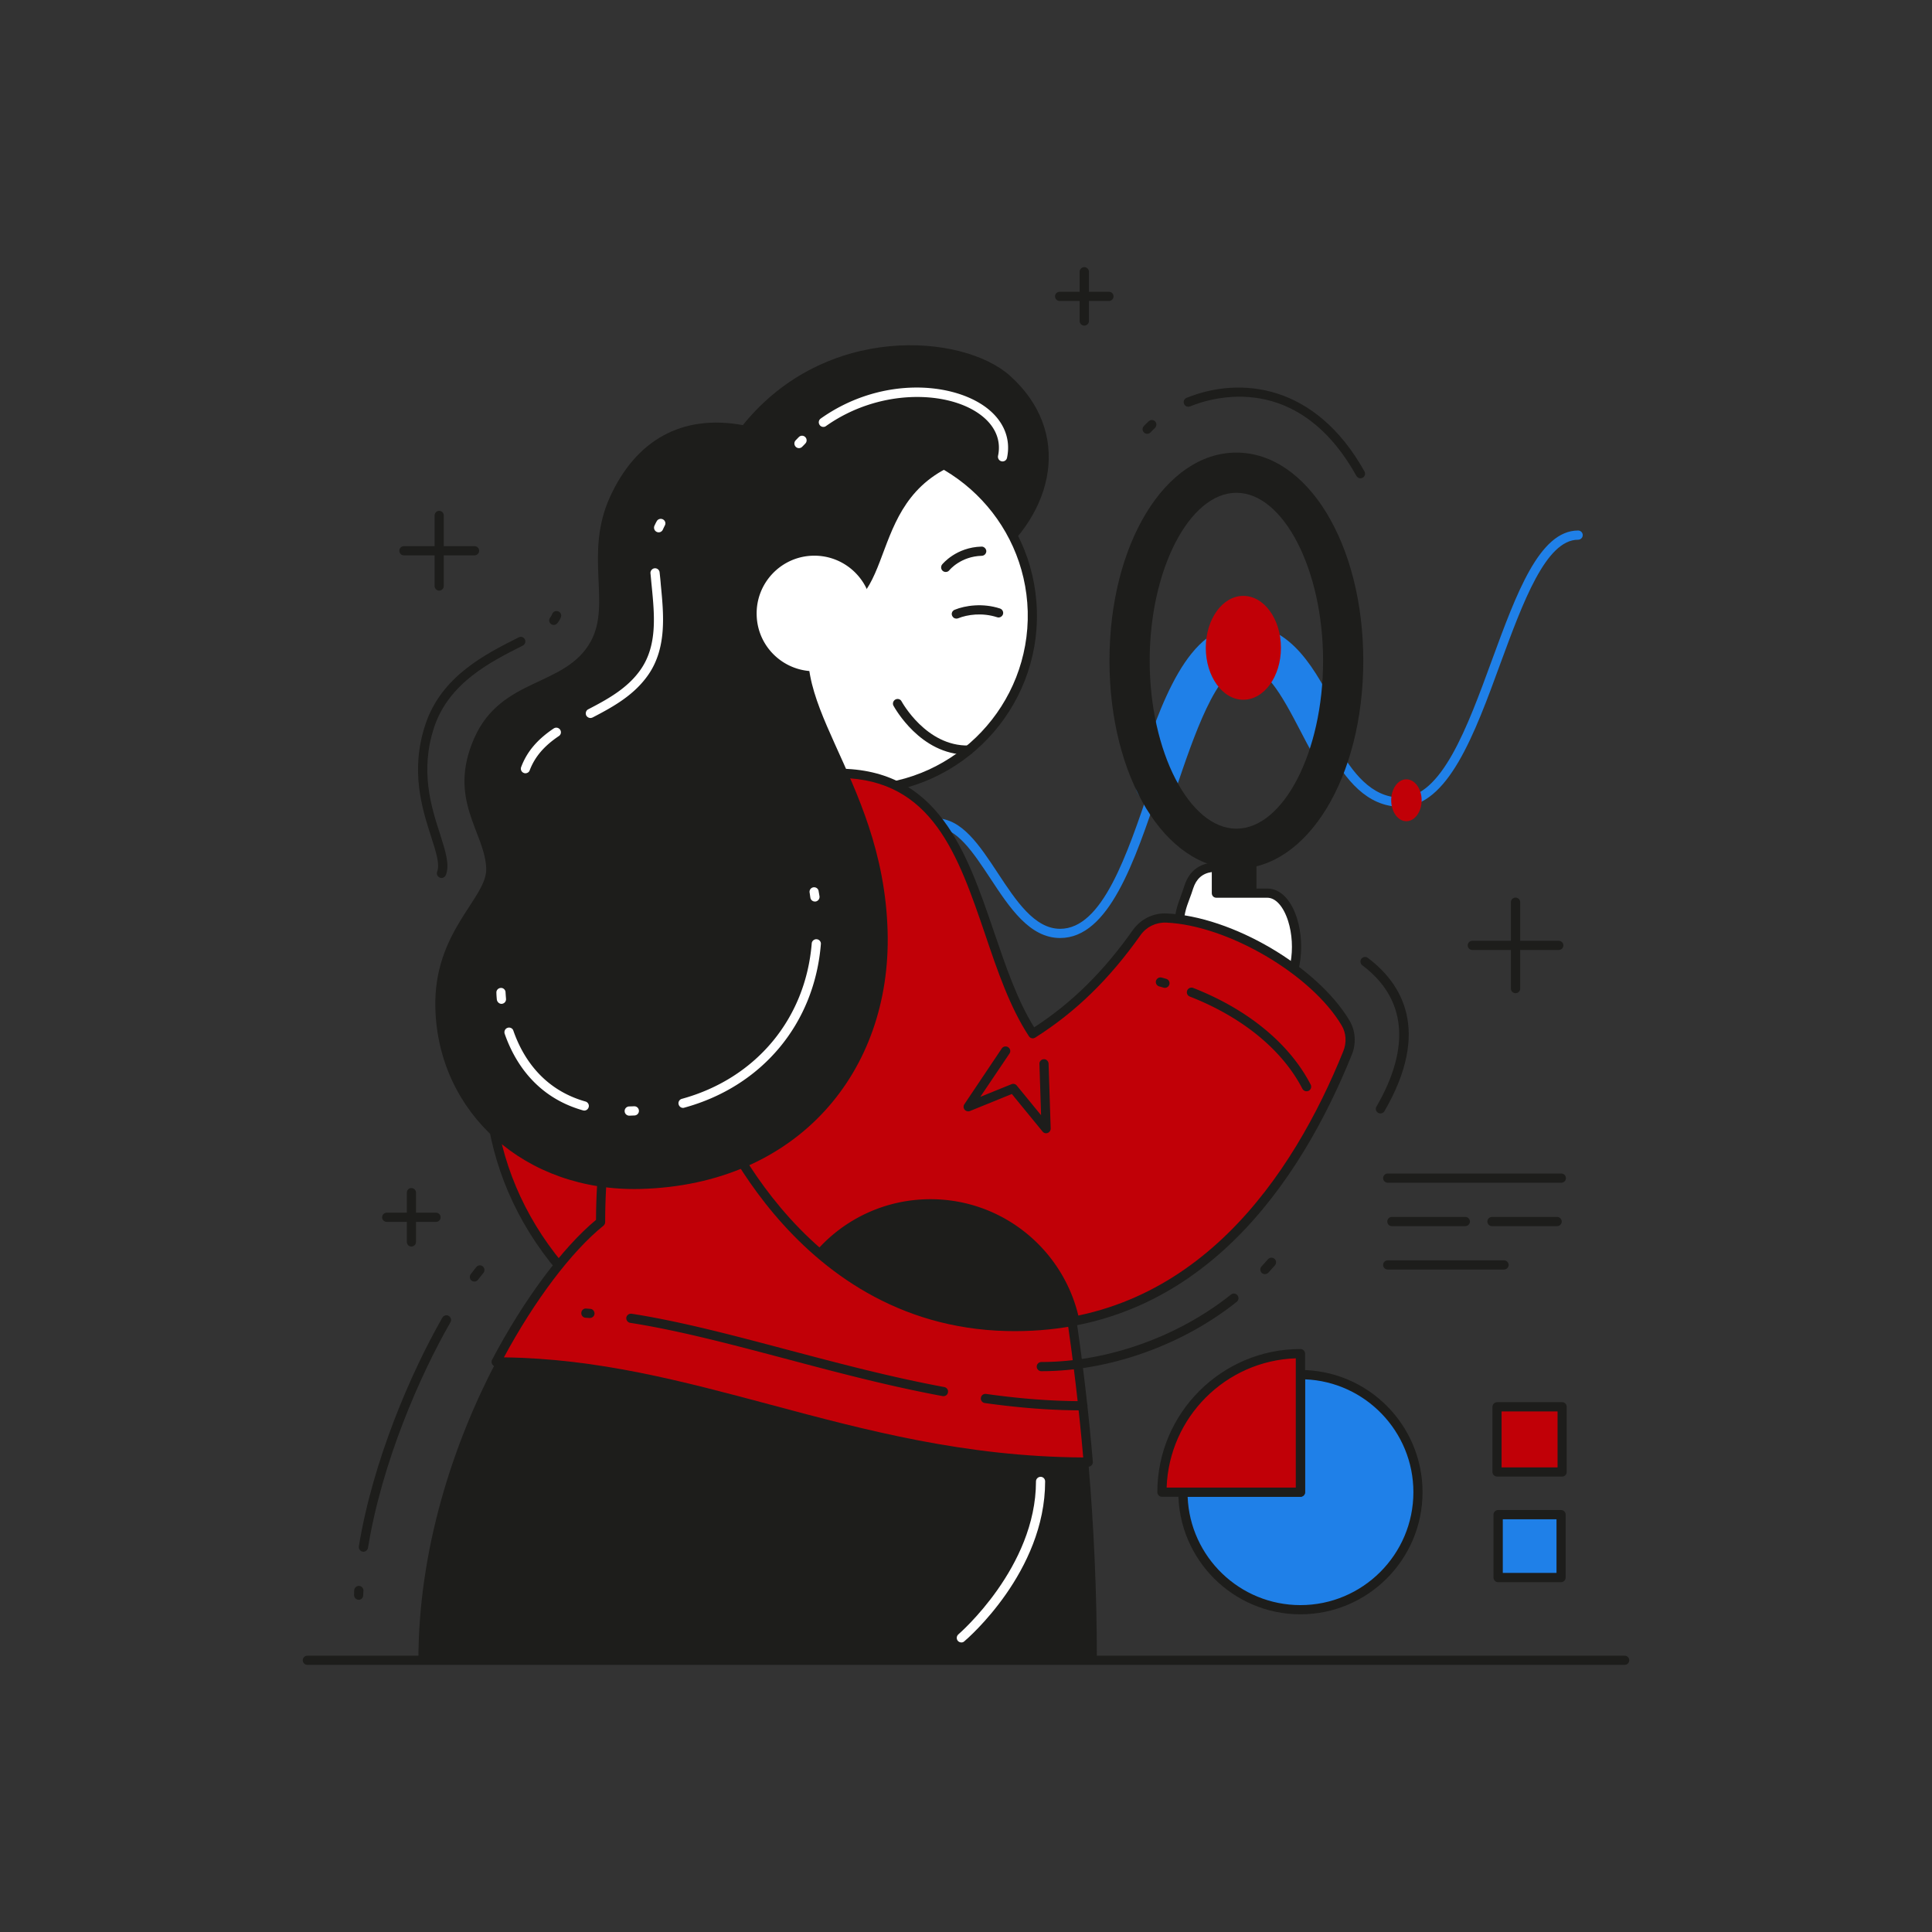 <svg xmlns="http://www.w3.org/2000/svg" version="1.1" xmlns:xlink="http://www.w3.org/1999/xlink" width="512" height="512" x="0" y="0" viewBox="0 0 4000 4000" style="enable-background:new 0 0 512 512" xml:space="preserve" fill-rule="evenodd" class=""><rect x="0" y="0" width="4000" height="4000" fill="#333333" stroke="none"/><g><g fill-rule="nonzero"><path fill="#1f80e8" d="M1613.18 2051.69c-5.28 0-9.31-4.28-9.31-9.52s4.03-9.52 9.31-9.52c86.34 0 133.55-92.68 179.2-182.25 41-80.34 79.51-156.18 145.04-156.18 53.73 0 90.07 55.12 128.58 113.6 37.26 56.59 75.78 115.19 128.88 115.19 87.27 0 137.9-151.15 187.28-297.31l2.17-6.8c48.14-143.45 97.83-291.69 191.94-291.69 78.57 0 121.12 82.34 162.74 161.97 9.62 18.82 19.87 38.39 30.43 56.49 30.13 52.21 69.26 105.66 130.75 105.66 84.48 0 137.58-144.91 188.83-284.98 50.62-137.77 98.14-267.96 178.27-267.96 5.28 0 9.62 4.25 9.62 9.53 0 5.25-4.34 9.54-9.62 9.54-66.78 0-114.29 129.85-160.57 255.47-53.42 146.25-108.7 297.43-206.53 297.43-71.43 0-114.6-58.16-147.52-115.19-10.56-18.51-20.81-38.16-30.75-57.23-40.37-78.05-78.88-151.69-145.65-151.69-80.13 0-129.82 148.05-173.93 278.71l-2.17 6.8c-51.24 152.52-104.35 310.29-205.29 310.29-63.35 0-104.66-62.89-144.72-123.76-35.72-53.98-69.26-105.03-112.74-105.03-53.73 0-90.07 70.84-128.26 145.84-45.97 90.28-98.15 192.59-195.98 192.59zM2692.42 3089.39h-243.49c0 133.49 109.94 243.34 243.49 243.34 133.54 0 243.49-109.85 243.49-243.34s-109.95-243.35-243.49-243.35z" opacity="1" data-original="#36a9e1" class=""></path><path fill="#1d1d1b" d="M2458.87 3098.91c4.97 124.6 107.77 224.3 233.55 224.3 128.89 0 233.86-104.93 233.86-233.82 0-125.75-99.69-228.59-224.23-233.62v233.62c0 5.23-4.35 9.52-9.63 9.52zm233.55 243.35c-139.45 0-252.81-113.41-252.81-252.87 0-5.24 4.04-9.52 9.32-9.52h233.86v-233.83c0-5.32 4.35-9.61 9.63-9.61 139.45 0 252.8 113.51 252.8 252.96 0 139.46-113.35 252.87-252.8 252.87z" opacity="1" data-original="#1d1d1b" class=""></path><path fill="#1f80e8" d="M2393.34 1664.8c-4.35 0-9.01-.71-13.67-2.29-22.36-7.52-34.47-31.81-27.02-54.29 51.87-154.51 105.6-314.36 223.62-314.36 98.76 0 148.45 95.59 192.24 179.91 7.76 14.88 15.84 30.25 23.6 44.57 11.81 20.71 4.35 46.86-16.46 58.39-20.8 11.49-46.89 3.97-58.38-16.62-8.7-15.5-16.78-31.4-24.85-46.77-41.93-80.78-72.68-133.7-116.15-133.7-56.22 0-105.91 147.93-142.25 255.88-5.9 17.89-22.67 29.28-40.68 29.28z" opacity="1" data-original="#36a9e1" class=""></path><path fill="#1d1d1b" d="M2380.29 1367.9c0 188.55 82.31 347.78 179.51 347.78 97.52 0 179.51-159.23 179.51-347.78 0-188.39-81.99-347.65-179.51-347.65-97.2 0-179.51 159.26-179.51 347.65zm-83.23 0c0-241.53 115.53-430.83 262.74-430.83 147.22 0 262.75 189.3 262.75 430.83 0 241.69-115.53 430.92-262.75 430.92-147.21 0-262.74-189.23-262.74-430.92z" opacity="1" data-original="#1d1d1b" class=""></path><path fill="#1d1d1b" d="M2559.8 2132.66c22.99 0 41.62-18.62 41.62-41.63v-321.19c0-23.01-18.63-41.62-41.62-41.62-22.98 0-41.61 18.61-41.61 41.62v321.19c0 23.01 18.63 41.63 41.61 41.63zM2253.27 3027.15c11.49 133.48 17.7 271.05 17.7 410.3H866.26c0-230.47 72.36-449.12 160.88-617.77 71.12-135.27 877.36-122.82 1226.13 207.47z" opacity="1" data-original="#1d1d1b" class=""></path><path fill="#ffffff" d="M2443.34 2064.56c30.13-50.32-2.48-100.73-2.48-141.02 0-40.37 10.25-55.03 20.5-87.14 6.83-21.15 22.36-41.03 56.83-41.03v53.79h105.59c64.29 0 90.07 168.95 14.29 221.89-75.47 52.93-194.73-6.49-194.73-6.49z" opacity="1" data-original="#ffffff"></path><path fill="#1d1d1b" d="M2456.7 2060.06c27.95 12.03 117.39 44.14 175.78 3.14 42.55-29.6 50.93-104.1 34.47-156.21-9.63-30.22-25.77-48.33-43.17-48.33h-105.59c-5.28 0-9.32-4.19-9.32-9.5v-43.64c-19.25 2.61-31.99 13.83-38.51 33.8-2.48 7.95-4.97 14.84-7.45 21.33-7.46 19.78-12.43 34.01-12.43 62.89 0 11.93 3.11 25.53 6.84 39.85 6.83 29.5 15.22 62.68-.62 96.67zm103.73 42.58c-61.19 0-118.02-27.83-121.44-29.51-2.17-1.15-4.03-3.34-4.97-5.86-.62-2.5-.31-5.32.94-7.53 18.63-30.64 11.18-61.81 3.72-91.85-3.72-15.46-7.45-30.12-7.45-44.35 0-32.23 6.52-49.47 13.97-69.47 2.18-6.27 4.66-12.86 7.15-20.59 9.94-31.18 32.92-47.71 65.84-47.71 5.28 0 9.63 4.26 9.63 9.6v44.26h95.96c26.71 0 49.07 22.51 61.5 61.61 18.63 59.85 8.38 142.61-41.93 177.66-25.16 17.67-54.66 23.74-82.92 23.74zM2091.15 778.03c129.51 116.31 92.24 284.24-40.99 387.56l-512.13-285.44c171.12-212.37 455.91-189.26 553.12-102.12z" opacity="1" data-original="#1d1d1b" class=""></path><path fill="#ffffff" d="M1418.15 1284.64c5.28 198.54 170.81 355.17 369.26 349.82 198.46-5.31 355.3-170.62 349.71-369.17-5.28-198.49-170.51-355.11-368.96-349.8-198.77 5.34-355.29 170.6-350.01 369.15z" opacity="1" data-original="#ffffff"></path><path fill="#1d1d1b" d="M1777.79 924.9c-3.11 0-6.21.03-9.32.13-93.48 2.51-180.44 41.27-244.73 109.16-64.29 67.86-98.45 156.71-95.97 250.23 2.49 93.45 41.31 180.38 109.32 244.7 67.71 64.35 156.53 98.35 250.01 95.84 192.87-5.25 345.67-166.47 340.7-359.36-5.28-189.79-161.19-340.7-350.01-340.7zm-.31 719.19c-94.73 0-184.48-35.65-253.74-101.15-71.43-67.8-112.43-159.45-114.91-257.99-2.8-98.64 33.23-192.31 100.93-263.86 68.02-71.59 159.64-112.46 258.09-115.1 204.04-5.72 373.62 155.63 378.89 359.08 5.6 203.48-155.59 373.49-359.01 378.93-3.42.09-6.84.09-10.25.09z" opacity="1" data-original="#1d1d1b" class=""></path><path fill="#1d1d1b" d="M1979.97 1280.75c-3.73 0-7.14-2.17-8.7-5.93-2.17-4.81.31-10.37 5.28-12.36 21.74-8.88 58.08-14.32 93.79-2.61 4.97 1.65 7.77 6.99 6.22 12.02-1.87 5.03-7.15 7.73-12.12 6.06-30.74-10.04-61.8-5.53-80.75 2.2-1.24.44-2.48.62-3.72.62zM1957.92 1184.2c-1.86 0-4.04-.62-5.9-2.08-4.04-3.23-4.66-9.23-1.55-13.3 1.24-1.46 29.19-35.77 81.67-37.14 4.66-.31 9.63 3.98 9.94 9.22 0 5.31-4.03 9.63-9.32 9.82-43.47 1.15-66.46 28.88-67.39 30.03-1.86 2.3-4.35 3.45-7.45 3.45zM2002.33 1562.5c-96.9 0-150.01-97.17-152.49-101.37-2.49-4.59-.62-10.37 4.04-12.89 4.65-2.48 10.56-.71 12.73 3.89.62.93 50.93 93.42 139.14 91.34 5.27 0 9.63 4.06 9.63 9.19 0 5.34-4.04 9.72-9.32 9.84h-3.73z" opacity="1" data-original="#1d1d1b" class=""></path><path fill="#c10007" d="M1472.5 1611.98c-322.38 0-688.54 628.44-278.59 1049.31 174.85-65.59 344.12-213.1 344.12-213.1z" opacity="1" data-original="#ff4863" class=""></path><path fill="#1d1d1b" d="M1463.8 1621.61c-146.59 5.34-304.98 143.32-387.59 339.08-103.74 245.42-58.7 502.67 120.19 689.52 155.28-59.95 306.84-184.97 332-206.1zm-269.89 1049.2c-2.48 0-4.97-.94-6.83-2.82-187.89-192.91-236.03-460.11-128.57-714.63 87.26-206.63 257.46-351.01 413.99-351.01 4.96 0 9.31 3.88 9.62 8.79l65.53 836.32c.31 2.92-.93 5.86-3.1 7.85-1.87 1.56-172.99 149.5-347.53 214.87-.93.43-2.18.63-3.11.63z" opacity="1" data-original="#1d1d1b" class=""></path><path fill="#c10007" d="M1735.24 1600.98c-311.5 0-491.95 557.53-491.95 929.13-63.04 51.15-144.72 154.3-215.84 289.68 415.54 0 742.88 207.36 1225.82 207.36-67.08-783.7-312.43-1426.17-518.03-1426.17z" opacity="1" data-original="#ff4863" class=""></path><path fill="#1d1d1b" d="M1043.29 2810.27c194.72 2.51 368.64 48.96 552.5 98.13 197.84 52.93 402.5 107.66 646.92 109.11-72.67-829.7-325.17-1406.99-507.47-1406.99-298.77 0-482.32 535.64-482.32 919.59 0 2.93-1.24 5.64-3.41 7.43-66.16 53.24-142.56 154.52-206.22 272.73zm1209.98 226.39c-251.56 0-460.58-55.87-662.45-109.84-187.58-50.12-364.61-97.51-563.37-97.51-3.42 0-6.52-1.78-8.39-4.6-1.55-2.93-1.86-6.48-.31-9.42 65.53-124.29 145.66-232.04 215.23-289.68 1.24-391.59 191.93-934.13 501.26-934.13 104.97 0 218.64 151.06 319.89 425.38 101.55 275.87 175.47 634.29 207.46 1009.45.31 2.61-.62 5.33-2.48 7.22-1.56 1.98-4.36 3.13-6.84 3.13z" opacity="1" data-original="#1d1d1b" class=""></path><path fill="#c10007" d="M1735.24 1600.98c291.31 0 279.51 351.23 402.81 539.22 86.65-54.62 154.35-123.14 215.54-209.54 14.28-19.79 36.95-30.97 61.18-29.91 133.85 5.74 307.77 110.56 371.44 217.59 10.87 18.51 12.11 41.32 4.04 61.41-120.5 298.05-337.28 575.49-706.24 566.5-402.19-9.73-586.36-390.23-616.17-473.4-29.82-83.07 267.4-671.87 267.4-671.87z" opacity="1" data-original="#ff4863" class=""></path><path fill="#1d1d1b" d="M1741.14 1610.64c-118.64 235.39-285.11 601.33-264.3 659.08 1.56 4.5 168.95 456.33 607.17 467.01 5.9.2 11.49.2 17.39.2 374.24.11 576.11-303.7 679.84-560.75 7.14-17.67 5.9-37.45-3.42-53.03-62.73-105.88-236.03-207.46-363.36-212.99-21.12-.84-41 8.75-53.11 25.93-64.91 91.65-134.17 159.02-218.02 212.17-4.66 2.82-10.25 1.56-13.04-2.83-39.14-59.42-65.22-135.59-90.07-209.25-56.53-165.81-109.94-322.4-299.08-325.54zm360.26 1145.34c-5.9 0-11.8 0-17.7-.22-451.57-10.98-623.01-474.96-624.87-479.66-30.13-84.53 237.28-618.81 268.02-679.4 1.56-3.23 4.97-5.22 8.39-5.22 207.46 0 266.16 172.09 322.99 338.52 23.61 69.29 47.83 140.74 82.92 197.01 78.27-50.94 143.49-115.28 204.67-201.92 16.15-22.35 42.24-35.15 69.26-33.88 135.1 5.87 312.43 109.63 379.21 222.2 12.11 20.61 13.97 46.77 4.66 69.89-105.91 262.48-312.44 572.68-697.55 572.68z" opacity="1" data-original="#1d1d1b" class=""></path><path fill="#1d1d1b" d="M981.79 1528.4c56.53-127.86 189.14-104.85 241.63-200.97 42.24-77.73-13.98-179.94 39.13-297.77 53.42-117.77 148.45-172.71 275.48-149.51l469.89 70.53c-232.31 69.29-133.86 319.64-312.74 319.64-91.93 171.99 133.85 330.04 142.55 658.88 7.76 289.04-185.72 523.6-511.2 532.38-240.39 6.38-419.58-158.28-425.17-374.21-4.35-159.45 106.83-227.12 105.28-288.74-2.18-75.87-81.06-142.4-24.85-270.23z" opacity="1" data-original="#1d1d1b" class=""></path><path fill="#ffffff" d="M1566.6 1273.33c1.55 66.03 56.52 118.11 122.67 116.34 66.16-1.77 118.02-56.71 116.47-122.71-1.86-66.12-56.84-118.23-122.99-116.43-65.84 1.77-118.01 56.81-116.15 122.8zM2075.63 955.31c-.63 0-1.25-.06-1.87-.22-5.28-1.09-8.38-6.12-7.45-11.27 7.45-34.88-8.08-66.81-43.17-89.85-69.57-45.78-205.91-47.77-313.06 28.17-4.04 3.04-10.25 2.02-13.04-2.27-3.11-4.29-2.18-10.22 2.17-13.3 118.02-83.63 260.26-77.14 334.49-28.54 41.61 27.24 60.25 67.24 51.24 109.7-.93 4.5-4.66 7.58-9.31 7.58zM1654.18 927.79c-2.49 0-4.66-.87-6.52-2.61-3.73-3.63-4.04-9.69-.31-13.48 2.17-2.3 4.34-4.56 6.52-6.77 3.73-3.73 9.63-3.73 13.35 0a9.518 9.518 0 0 1 0 13.48c-1.86 2.08-4.03 4.22-6.21 6.4a9.318 9.318 0 0 1-6.83 2.98zM1038.32 2078.36c-4.66 0-8.7-3.65-9.63-8.46-.93-9.1-.93-14.44-.93-14.75-.31-5.24 4.03-9.63 9.31-9.74 4.97-.31 9.63 3.98 9.63 9.31 0 .22.31 4.92.93 12.98.63 5.23-3.1 9.94-8.38 10.56-.31.1-.62.1-.93.1zM1209.75 2299.32c-.93 0-1.86-.11-2.79-.41-97.83-27.63-142.25-101.6-162.12-158.71-1.55-5.02.93-10.46 5.9-12.13 4.97-1.79 10.56.83 12.11 5.84 18.33 52.84 59.32 121.26 149.39 146.69 4.97 1.46 8.07 6.7 6.52 11.71-1.24 4.29-4.97 7.01-9.01 7.01zM1302.92 2309.88c-5.28 0-9.62-4.18-9.62-9.3-.31-5.24 4.03-9.63 9.31-9.84 3.42 0 6.83-.21 10.25-.31 5.28-.21 9.63 3.77 9.94 9 .31 5.34-3.73 9.73-9.01 10.04-3.41.1-7.14.3-10.87.41zM1414.11 2293.78c-4.04 0-7.77-2.83-9.01-7.02-1.55-5.12 1.56-10.35 6.52-11.7 153.12-41.97 256.22-165.31 268.96-321.7.31-5.34 5.28-9.23 10.25-8.79 5.28.4 9.32 5.03 8.69 10.25-13.35 164.77-121.74 294.49-282.93 338.54-.93.32-1.55.42-2.48.42zM1687.1 1866.52c-4.66 0-8.7-3.45-9.32-8.17-.62-3.44-.93-6.89-1.55-10.34a9.334 9.334 0 0 1 7.76-10.9c5.28-.81 10.25 2.73 10.87 7.86.63 3.66 1.25 7.2 1.87 10.78.62 5.21-3.11 10.06-8.39 10.77h-1.24zM1087.7 1600.98c-.93 0-2.18-.18-3.11-.62-4.97-1.86-7.45-7.33-5.59-12.24 11.8-31.58 33.23-57.02 67.39-79.93 4.66-2.93 10.25-1.77 13.36 2.64 2.8 4.37 1.86 10.24-2.8 13.16-30.74 20.72-49.69 43.11-60.25 70.84-1.24 3.76-4.97 6.15-9 6.15zM1222.49 1486.54c-3.42 0-6.84-1.86-8.7-5.22-2.17-4.6-.62-10.34 4.04-12.77 42.54-21.98 82.92-44.78 109.32-83.38 34.16-50.01 27.95-112.34 22.05-172.62-.93-8.66-1.55-17.27-2.49-25.75-.31-5.21 3.73-9.81 8.7-10.24 5.28-.41 9.94 3.47 10.25 8.69.93 8.39 1.86 16.84 2.48 25.41 5.9 60.81 12.74 129.54-25.15 185.28-28.89 42.27-71.44 66.43-116.16 89.57-1.55.62-3.1 1.03-4.34 1.03zM1363.79 1102.14c-1.24 0-2.48-.24-3.72-.77-4.97-2.02-7.14-7.61-5.28-12.46 1.55-3.35 3.11-6.68 4.97-9.84 2.48-4.57 8.38-6.18 13.04-3.61 4.66 2.58 6.21 8.42 3.42 12.99-1.25 2.51-2.49 5.12-3.73 7.82-1.55 3.67-4.97 5.87-8.7 5.87z" opacity="1" data-original="#ffffff"></path><path fill="#1d1d1b" d="M2165.69 2346.29c-2.79 0-5.28-1.25-7.14-3.55l-63.67-77.73-86.65 35.25c-4.04 1.57-8.39.42-11.18-2.93-2.48-3.24-2.79-7.74-.31-11.29l77.33-115.29c2.8-4.3 9.01-5.54 13.36-2.51 4.34 2.92 5.59 8.78 2.48 13.18l-60.25 89.45 64.6-26.16c3.73-1.57 8.38-.42 10.87 2.83l50.31 61.41-3.42-106.09c-.31-5.23 3.73-9.62 9.01-9.83 5.28-.31 9.63 3.97 9.94 9.21l4.35 134.21c0 4.09-2.49 7.76-6.21 9.21-1.24.43-2.18.63-3.42.63zM1926.55 2482.82c-94.1 0-178.58 41.32-236.03 106.6 96.27 84.43 225.78 152.74 393.49 156.83 53.11 1.36 103.42-3.35 150.63-13.3-29.82-142.8-156.53-250.13-308.09-250.13zM2705.15 2259.36c-3.72 0-6.83-1.89-8.69-5.23-41.62-80.56-124.54-148.45-233.24-190.93-4.97-1.99-7.15-7.43-5.28-12.35 1.86-4.92 7.45-7.31 12.42-5.44 113.05 44.26 199.39 115.29 243.18 200.03a9.492 9.492 0 0 1-4.04 12.87c-1.55.73-3.11 1.05-4.35 1.05zM2411.66 2045.21c-.62 0-1.55-.11-2.48-.32-3.11-.94-5.9-1.78-9.01-2.61-5.28-1.37-8.07-6.6-6.83-11.62 1.55-5.12 6.83-8.05 11.8-6.69 3.11.84 6.21 1.67 9.32 2.62 4.97 1.36 8.07 6.69 6.52 11.71-1.24 4.19-4.97 6.91-9.32 6.91zM2241.78 2920.01c-64.29 0-130.44-5.02-202.8-15.16-5.28-.74-9.01-5.55-8.08-10.78.62-5.23 5.28-8.79 10.87-8.05 71.44 10.03 136.96 14.96 200.01 14.96 5.28 0 9.63 4.18 9.63 9.51 0 5.24-4.35 9.52-9.63 9.52zM1953.26 2890.62c-.62 0-.93 0-1.55-.11-112.43-20.82-221.75-49.9-327.35-77.94-113.04-29.91-219.88-58.17-319.57-73.76-5.28-.83-8.7-5.75-8.08-10.87.93-5.24 5.9-8.79 11.18-7.96 100.63 15.7 207.78 44.15 321.13 74.18 105.6 27.94 214.61 56.91 326.1 77.63 4.97.93 8.7 5.95 7.46 11.09-.62 4.59-4.66 7.74-9.32 7.74zM1221.24 2728.77h-.62l-8.38-.52c-5.28-.42-9.01-4.92-8.7-10.15s4.66-9.31 9.94-8.89l8.7.63c4.96.31 9 4.92 8.69 10.14-.31 5.03-4.66 8.79-9.63 8.79z" opacity="1" data-original="#1d1d1b" class=""></path><path fill="#ffffff" d="M1990.53 3400.52c-2.8 0-5.59-1.15-7.46-3.34-3.41-4.09-2.79-10.05 1.25-13.51 1.55-1.35 160.56-138.82 160.56-316.56 0-5.23 4.35-9.53 9.63-9.53s9.32 4.3 9.32 9.53c0 186.74-160.26 325.25-167.4 331.11-1.55 1.56-3.73 2.3-5.9 2.3z" opacity="1" data-original="#ffffff"></path><path fill="#1d1d1b" d="M3363.57 3446.98H636.44c-5.28 0-9.63-4.3-9.63-9.53 0-5.33 4.35-9.52 9.63-9.52h2727.13c5.27 0 9.62 4.19 9.62 9.52 0 5.23-4.35 9.53-9.62 9.53zM909.12 1222.8c-4.97 0-9.32-4.28-9.32-9.5v-146.13c0-5.25 4.35-9.53 9.32-9.53 5.59 0 9.63 4.28 9.63 9.53v146.13c0 5.22-4.04 9.5-9.63 9.5z" opacity="1" data-original="#1d1d1b" class=""></path><path fill="#1d1d1b" d="M982.42 1149.79H836.13c-5.27 0-9.31-4.29-9.31-9.51 0-5.34 4.04-9.53 9.31-9.53h146.29c5.27 0 9.62 4.19 9.62 9.53 0 5.22-4.35 9.51-9.62 9.51zM3137.78 2056.3c-5.28 0-9.63-4.19-9.63-9.53v-178.88c0-5.25 4.35-9.54 9.63-9.54s9.63 4.29 9.63 9.54v178.88c0 5.34-4.35 9.53-9.63 9.53z" opacity="1" data-original="#1d1d1b" class=""></path><path fill="#1d1d1b" d="M3227.22 1966.83h-178.89c-5.28 0-9.62-4.28-9.62-9.5 0-5.25 4.34-9.53 9.62-9.53h178.89c5.28 0 9.63 4.28 9.63 9.53 0 5.22-4.35 9.5-9.63 9.5zM851.66 2580.85c-5.28 0-9.31-4.3-9.31-9.53v-102.1c0-5.24 4.03-9.52 9.31-9.52s9.63 4.28 9.63 9.52v102.1c0 5.23-4.35 9.53-9.63 9.53z" opacity="1" data-original="#1d1d1b" class=""></path><path fill="#1d1d1b" d="M902.91 2529.8H800.73c-5.28 0-9.63-4.3-9.63-9.53s4.35-9.52 9.63-9.52h102.18c5.28 0 9.31 4.29 9.31 9.52s-4.03 9.53-9.31 9.53zM2244.89 674.18c-5.28 0-9.63-4.26-9.63-9.54V562.56c0-5.28 4.35-9.54 9.63-9.54 5.27 0 9.62 4.26 9.62 9.54v102.08c0 5.28-4.35 9.54-9.62 9.54z" opacity="1" data-original="#1d1d1b" class=""></path><path fill="#1d1d1b" d="M2295.82 623.12h-101.87c-5.28 0-9.63-4.26-9.63-9.54 0-5.24 4.35-9.5 9.63-9.5h101.87c5.59 0 9.63 4.26 9.63 9.5 0 5.28-4.04 9.54-9.63 9.54z" opacity="1" data-original="#1d1d1b" class=""></path><path fill="#c10007" d="M2574.09 1233.7c-42.86 0-77.64 48.11-77.64 107.52 0 59.32 34.78 107.55 77.64 107.55 43.17 0 77.96-48.23 77.96-107.55 0-59.41-34.79-107.52-77.96-107.52zM2911.68 1613.47c-17.39 0-31.37 19.44-31.37 43.38 0 23.98 13.98 43.42 31.37 43.42 17.4 0 31.68-19.44 31.68-43.42 0-23.94-14.28-43.38-31.68-43.38zM3099.58 3047.54h134.85V2912.7h-134.85z" opacity="1" data-original="#ff4863" class=""></path><path fill="#1d1d1b" d="M3108.89 3038.03h115.85v-115.82h-115.85zm125.48 19.03h-134.79c-5.28 0-9.63-4.29-9.63-9.52V2912.7c0-5.34 4.35-9.63 9.63-9.63h134.79c5.28 0 9.31 4.29 9.31 9.63v134.84c0 5.23-4.03 9.52-9.31 9.52z" opacity="1" data-original="#1d1d1b" class=""></path><path fill="#1f80e8" d="M3101.75 3266.09h130.26v-130.15h-130.26z" opacity="1" data-original="#36a9e1" class=""></path><path fill="#1d1d1b" d="M3111.38 3256.57h111.19v-111.1h-111.19zm120.5 19.14h-130.13c-5.28 0-9.63-4.29-9.63-9.62v-130.14c0-5.34 4.35-9.63 9.63-9.63h130.13c5.28 0 9.63 4.29 9.63 9.63v130.14c0 5.33-4.35 9.62-9.63 9.62z" opacity="1" data-original="#1d1d1b" class=""></path><path fill="#c10007" d="M2405.45 3089.39h286.97v-286.86c-158.39 0-286.97 128.47-286.97 286.86z" opacity="1" data-original="#ff4863" class=""></path><g fill="#1d1d1b"><path d="M2415.39 3079.87h267.4v-267.61c-145.34 4.91-262.43 122.3-267.4 267.61zm277.03 19.04h-286.97c-4.97 0-9.32-4.29-9.32-9.52 0-163.41 132.93-296.38 296.29-296.38 5.28 0 9.63 4.29 9.63 9.52v286.86c0 5.23-4.35 9.52-9.63 9.52zM3033.74 2538.58h-152.18c-5.28 0-9.32-4.3-9.32-9.52 0-5.23 4.04-9.52 9.32-9.52h152.18c5.28 0 9.62 4.29 9.62 9.52 0 5.22-4.34 9.52-9.62 9.52zM3223.81 2538.58h-134.79c-5.28 0-9.63-4.3-9.63-9.52 0-5.23 4.35-9.52 9.63-9.52h134.79c5.28 0 9.62 4.29 9.62 9.52 0 5.22-4.34 9.52-9.62 9.52zM3232.5 2448.71h-359.33c-5.28 0-9.63-4.28-9.63-9.51s4.35-9.53 9.63-9.53h359.33c5.28 0 9.63 4.3 9.63 9.53s-4.35 9.51-9.63 9.51zM3113.86 2628.45h-240.69c-5.28 0-9.63-4.29-9.63-9.52 0-5.34 4.35-9.52 9.63-9.52h240.69c5.28 0 9.63 4.18 9.63 9.52 0 5.23-4.35 9.52-9.63 9.52zM742.65 3312.23c-5.59-.22-9.62-4.61-9.62-9.84 0-3.24.3-6.58.3-9.94.32-5.22 4.97-9.31 9.94-9.09 5.28.2 9.32 4.7 9.32 9.93-.31 3.24-.62 6.48-.62 9.62 0 5.23-4.35 9.32-9.32 9.32zM752.59 3212.74c-.62 0-1.24 0-1.55-.11-5.28-.84-8.7-5.75-8.08-10.89 28.89-177.53 108.39-361.13 172.99-473.8 2.8-4.61 8.7-6.17 13.04-3.56 4.66 2.62 6.22 8.48 3.73 13.07-63.98 111.21-142.55 292.31-170.81 467.33-.93 4.61-4.97 7.96-9.32 7.96zM982.1 2653.34c-1.86 0-4.03-.62-5.59-1.87-4.34-3.26-4.97-9.21-1.86-13.4 3.73-5.13 7.77-10.04 11.49-14.75 3.11-4.08 9.32-4.82 13.36-1.47 4.03 3.35 4.65 9.32 1.55 13.4-3.73 4.61-7.45 9.31-11.49 14.33-1.55 2.41-4.66 3.76-7.46 3.76zM2857.95 2305.29c-1.55 0-3.1-.43-4.66-1.26-4.65-2.72-6.21-8.47-3.41-13.08 71.43-123.24 61.49-224.4-29.51-292.5-4.03-3.17-4.97-9.1-1.86-13.29 3.11-4.29 9.32-5.13 13.36-1.99 69.56 52.2 131.99 149.49 34.47 317.41-1.87 3.03-4.97 4.71-8.39 4.71zM2816.65 990.28c-3.11 0-6.52-1.77-8.39-4.91-119.57-214.58-294.11-164.48-344.42-143.98-4.97 1.95-10.56-.37-12.42-5.25-2.18-4.88.31-10.44 5.28-12.42 111.49-45.25 267.09-28.95 368.33 152.36 2.49 4.6.93 10.41-3.72 12.98-1.56.81-3.11 1.22-4.66 1.22zM2375.01 898.16c-2.17 0-4.34-.84-6.21-2.52-4.03-3.57-4.34-9.62-.62-13.47 3.11-3.39 6.53-6.74 10.25-10.1 3.73-3.54 9.63-3.32 13.36.53 3.41 3.88 3.1 9.91-.63 13.48-3.1 2.98-6.21 5.99-9 9.01-1.87 2.04-4.35 3.07-7.15 3.07zM2618.81 2637.96c-2.17 0-4.66-.83-6.52-2.61-3.73-3.55-4.04-9.63-.31-13.5 4.35-4.8 9.01-9.73 13.35-14.75 3.42-3.97 9.63-4.28 13.36-.84 4.04 3.46 4.35 9.42.93 13.4-4.35 5.22-9.32 10.25-13.66 15.27-2.18 1.99-4.66 3.03-7.15 3.03zM2156.06 2838.93c-5.28 0-9.63-4.29-9.63-9.52 0-5.33 4.35-9.52 9.63-9.52 136.66 0 283.24-52.2 392.56-139.66 4.04-3.35 10.25-2.61 13.36 1.47 3.41 4.07 2.79 10.14-1.24 13.39-112.74 90.08-263.99 143.84-404.68 143.84zM1146.39 1293.86c-1.86 0-4.03-.65-5.89-2.11-4.04-3.23-4.66-9.32-1.25-13.39 1.87-2.42 3.11-4.81 4.04-7.2 1.86-4.94 7.45-7.33 12.42-5.47 4.97 1.8 7.46 7.33 5.59 12.24-1.55 4.19-4.03 8.38-7.45 12.36-1.87 2.39-4.66 3.57-7.46 3.57zM914.09 1817.76c-1.24 0-2.18-.22-3.42-.71-4.97-1.9-7.45-7.42-5.59-12.27 5.9-15.25-2.17-40.47-12.42-72.36-18.63-57.86-44.1-137.06-11.49-233.83 33.23-98.55 123.61-144.07 189.45-177.34l3.41-1.67c4.66-2.4 10.25-.53 12.74 4.19 2.17 4.69.31 10.46-4.35 12.85l-3.11 1.59c-63.04 31.8-149.38 75.31-180.13 166.56-30.44 90.69-6.21 166.43 11.8 221.78 11.18 35.56 20.5 63.6 12.12 85.06-1.56 3.76-5.29 6.15-9.01 6.15z" fill="#1d1d1b" opacity="1" data-original="#1d1d1b" class=""></path></g></g></g></svg>